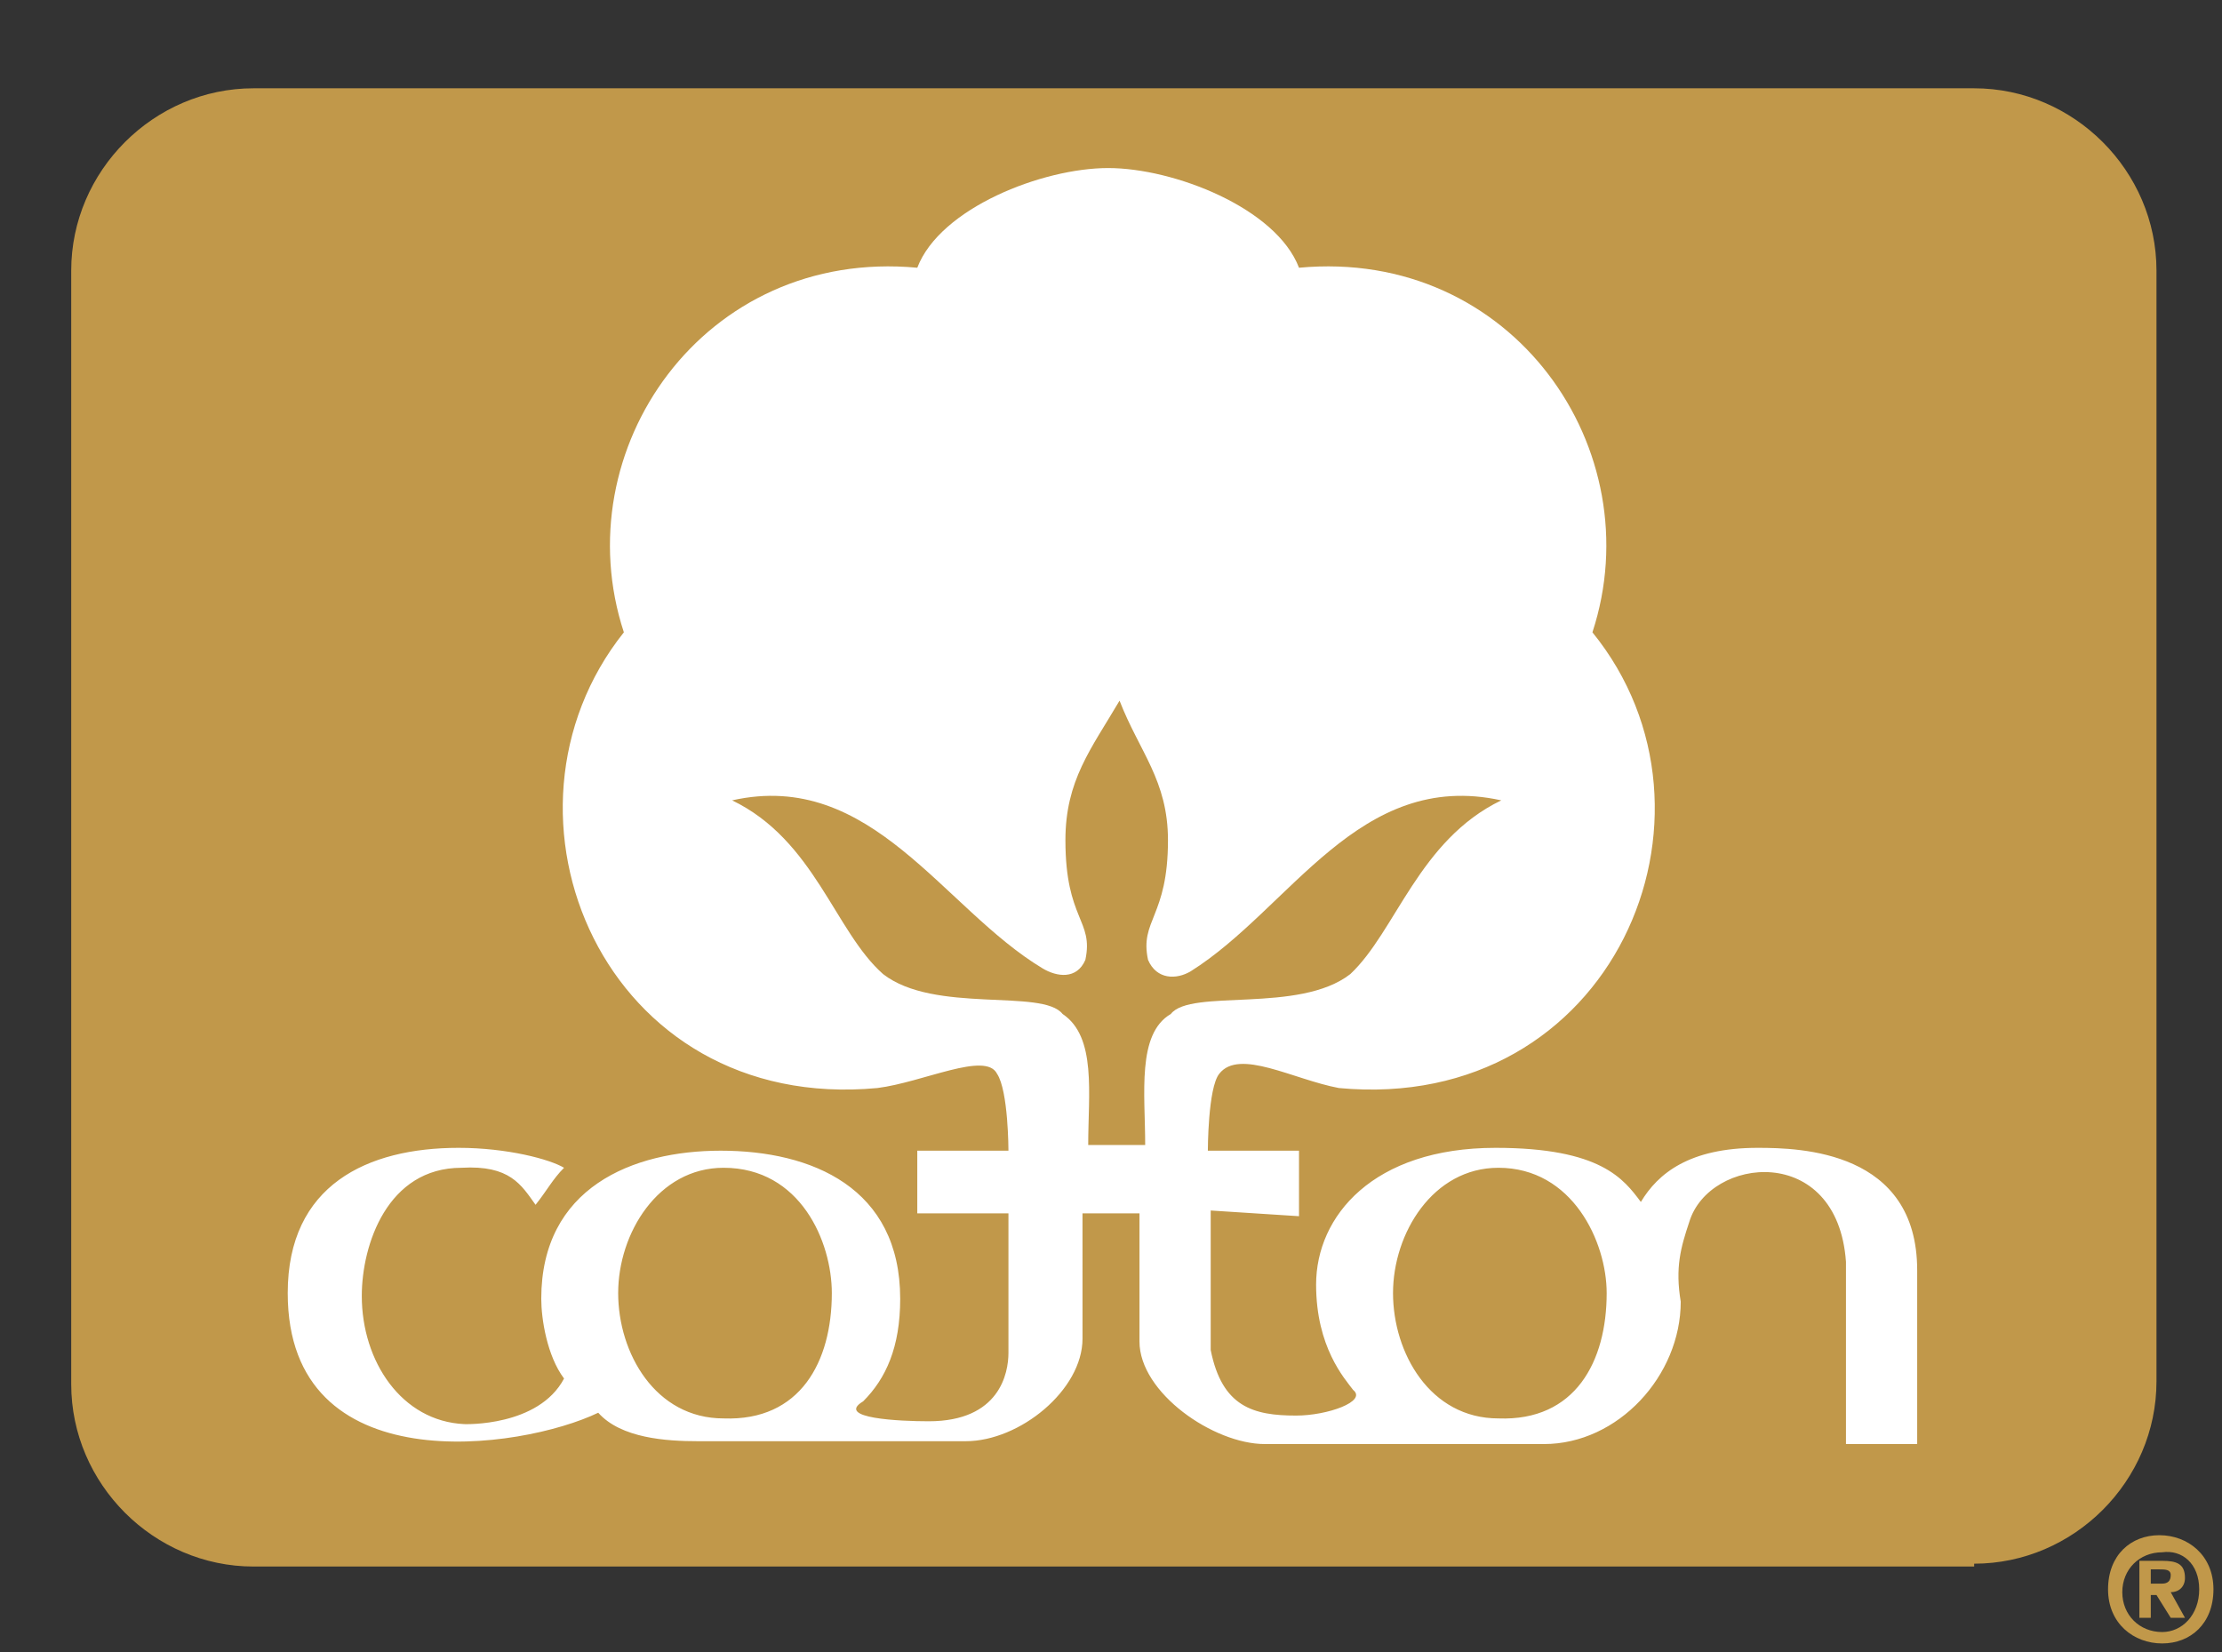 <svg version="1.1" id="Layer_1" xmlns="http://www.w3.org/2000/svg" x="0" y="0" viewBox="0 0 78 58" xml:space="preserve"><rect x="0" y="0" width="78" height="58" fill="#333333" stroke="none"/><style>.st0{fill:#c1984a}</style><path class="st0" d="M69.3 54.9c3.5 0 6.4-2.9 6.4-6.4v-39c0-3.5-2.9-6.4-6.4-6.4H8.9C5.4 3.1 2.5 6 2.5 9.5v39.1c0 3.5 2.9 6.4 6.4 6.4h60.4z"/><path d="M42.5 42.5v4.9c.4 2 1.5 2.3 3 2.3 1.1 0 2.5-.5 2-.9-.3-.4-1.3-1.5-1.3-3.7 0-2.4 2-4.8 6.3-4.8 3.7 0 4.5 1.1 5.1 1.9.6-1 1.7-1.9 4.1-1.9 1.5 0 5.6.1 5.6 4.3v6.1h-2.5v-6.4c-.3-4.2-4.8-3.7-5.5-1.4-.3.9-.5 1.6-.3 2.8 0 2.6-2.2 5-4.8 5h-9.8c-1.8 0-4.4-1.8-4.4-3.6v-4.5h-2V47c0 1.8-2.2 3.6-4.1 3.6h-9.4c-1.1 0-2.7-.1-3.5-1-2.7 1.3-10.9 2.5-10.9-4.2 0-3.8 2.8-5.1 6-5.1 1.7 0 3.2.4 3.7.7-.4.4-.6.8-1 1.3-.5-.7-.9-1.4-2.6-1.3-2.6 0-3.5 2.7-3.5 4.5 0 2.3 1.4 4.4 3.6 4.5 0 0 2.6.1 3.5-1.6-.6-.8-.8-2.1-.8-2.8 0-3.9 3.2-5.2 6.3-5.2 3.2 0 6.3 1.3 6.3 5.2 0 1.7-.5 2.8-1.3 3.6-1 .6 1.3.7 2.3.7 2.5 0 2.8-1.7 2.8-2.4v-4.9h-3.2v-2.2h3.2s0-2.1-.4-2.7c-.4-.8-2.6.3-4.2.5-9.6.9-14-9.6-8.9-16-2.1-6.4 2.8-13.5 10.3-12.8.8-2.1 4.4-3.5 6.7-3.5s5.9 1.4 6.7 3.5c7.5-.7 12.4 6.4 10.3 12.8 5.2 6.4.7 16.9-8.9 16-1.6-.3-3.5-1.4-4.2-.5-.4.5-.4 2.7-.4 2.7h3.2v2.3l-3.1-.2zm-5.1-13c0 2.8 1 2.8.7 4.2-.3.7-1 .6-1.5.3-3.5-2.1-6-7-10.9-5.9 2.9 1.4 3.6 4.6 5.3 6.1 1.8 1.4 5.6.5 6.3 1.4 1.2.8.9 2.8.9 4.6h2c0-1.8-.3-3.9.9-4.6.7-.9 4.5 0 6.3-1.4 1.6-1.5 2.4-4.7 5.3-6.1-5-1.1-7.4 3.8-10.9 6-.5.3-1.2.3-1.5-.4-.3-1.4.7-1.5.7-4.2 0-2.1-1-3.1-1.7-4.9-1 1.7-1.9 2.8-1.9 4.9zm-8.2 15.9c0-1.8-1.1-4.4-3.8-4.4-2.3 0-3.7 2.3-3.7 4.4 0 2.1 1.3 4.4 3.7 4.4 2.7.1 3.8-2 3.8-4.4zm27.2 0c0-1.8-1.2-4.4-3.8-4.4-2.3 0-3.7 2.3-3.7 4.4 0 2.1 1.3 4.4 3.7 4.4 2.7.1 3.8-2 3.8-4.4z" fill="#fff"/><path class="st0" d="M77.2 55.8c0 .9-.6 1.5-1.3 1.5-.8 0-1.4-.6-1.4-1.4s.6-1.4 1.4-1.4c.7-.1 1.3.4 1.3 1.3zm-1.7.2h.2l.5.8h.5l-.5-.9c.3 0 .5-.2.5-.5 0-.5-.3-.6-.8-.6h-.8v2h.4V56zm0-.4v-.5h.3c.2 0 .4 0 .4.2s-.1.3-.3.3h-.4zm2.2.2c0-1.2-.9-1.9-1.9-1.9s-1.8.7-1.8 1.9.9 1.9 1.9 1.9 1.8-.7 1.8-1.9z"/></svg>